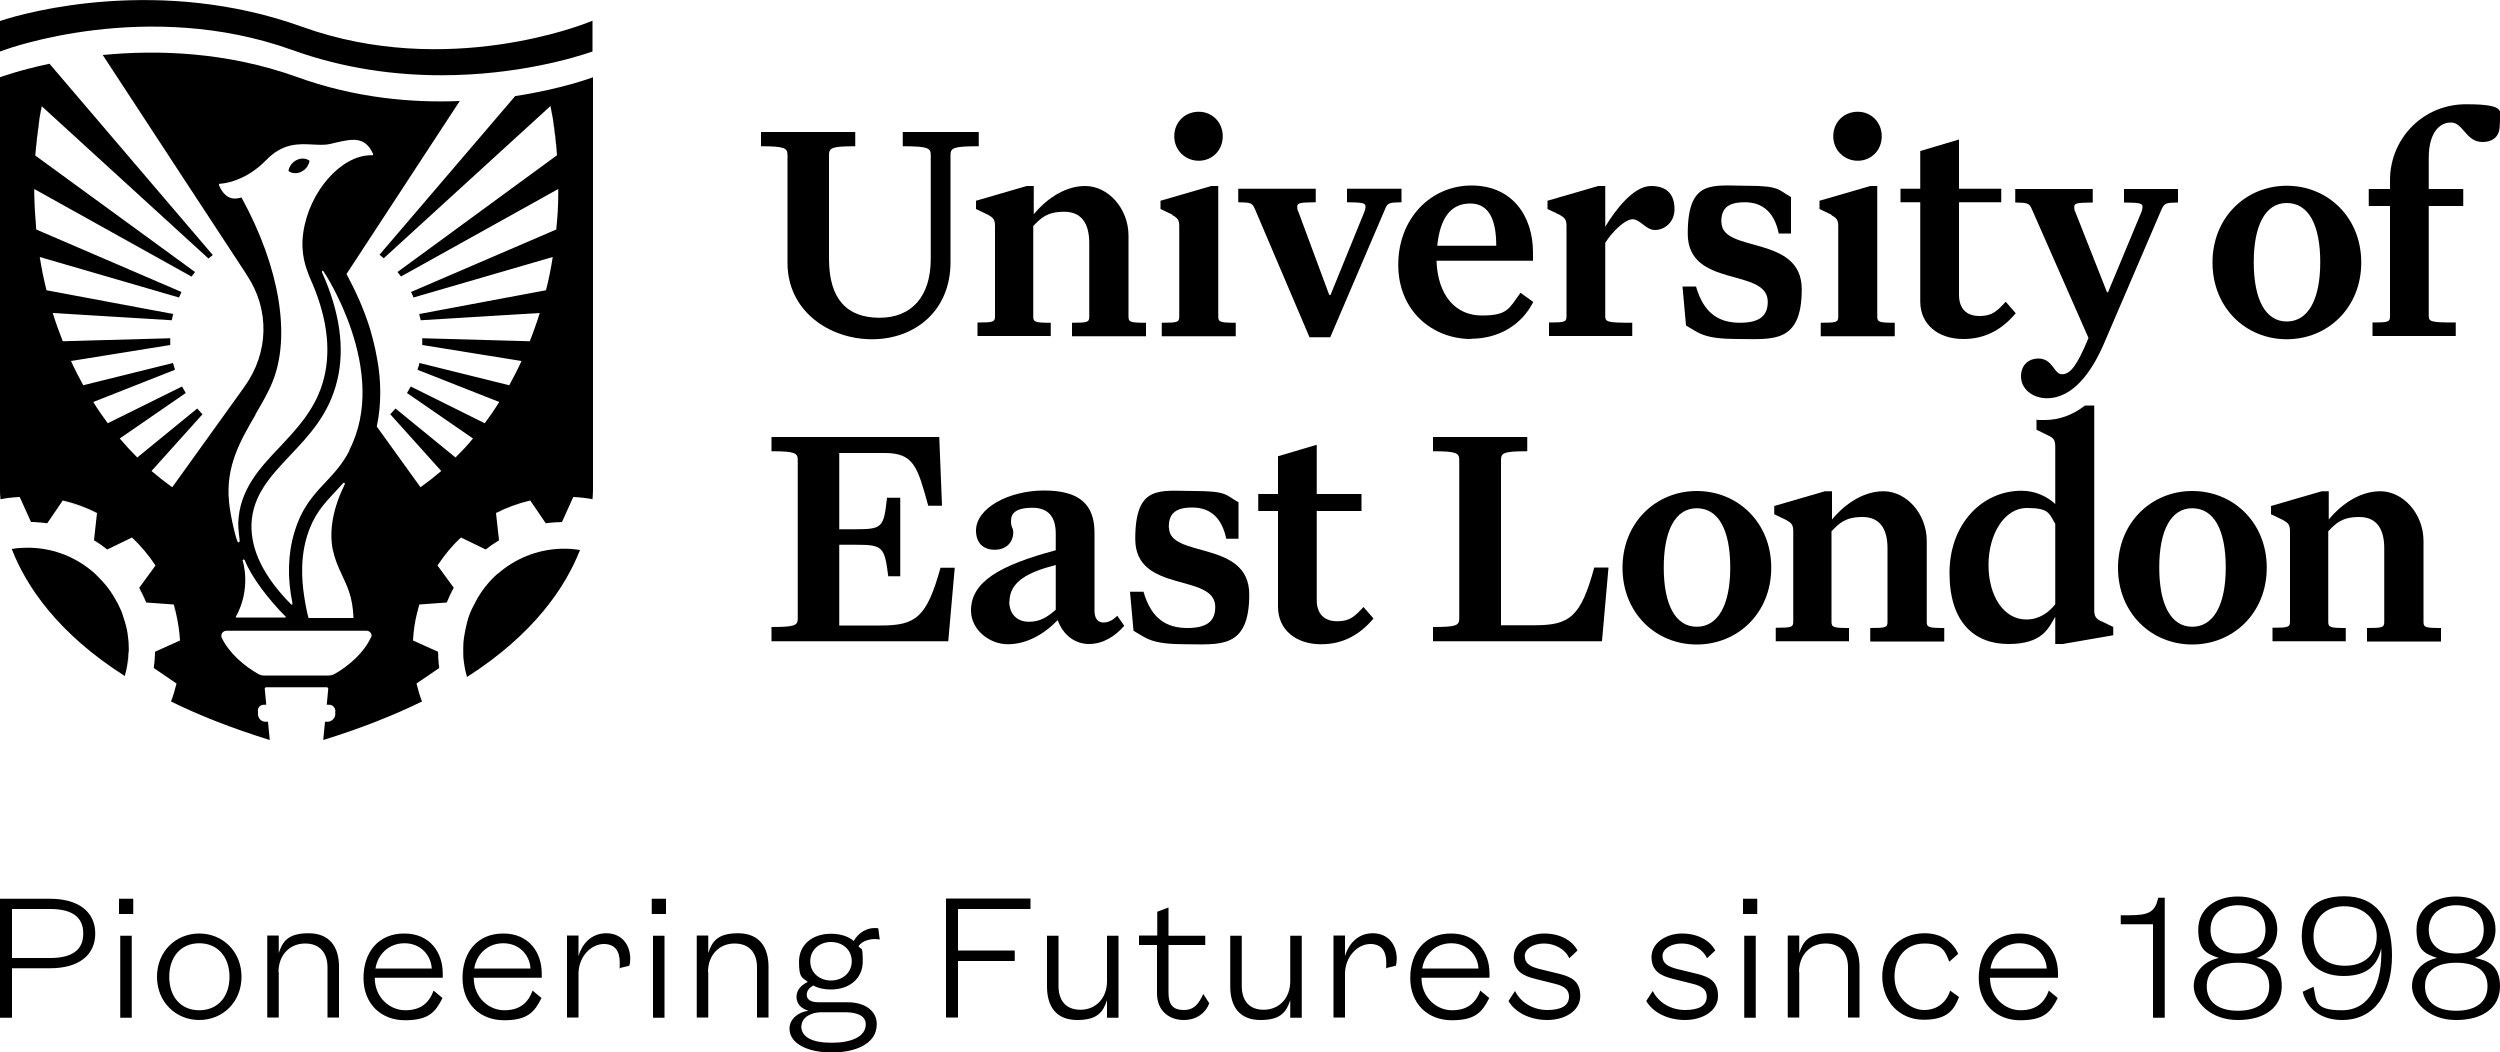 <?xml version="1.0" encoding="UTF-8"?>
<svg id="Layer_1" xmlns="http://www.w3.org/2000/svg" version="1.1" viewBox="0 0 1000 420.8">
  <!-- Generator: Adobe Illustrator 29.3.0, SVG Export Plug-In . SVG Version: 2.1.0 Build 146)  -->
  <defs>
    <style>
      .st0 {
        fill: #000000;
      }
    </style>
  </defs>
  <g id="Strapline_logo_95_Black">
    <g>
      <g>
        <path class="st0" d="M116.9,20c21.1,7.6,41.6,10.1,59.7,10.1,30.3,0,53.5-7.1,60.4-9.5v-12.3l-2.1.8c-.6.2-55.9,22.6-114.1,1.6C64.4-9.6,11.2,4.6,0,8.4v12.2l2-.7c.6-.2,56.8-20.8,114.9.1"/>
        <path class="st0" d="M69.4,242c.4,1.2.7,2.3.9,3.5-.3-1.2-.6-2.3-.9-3.5l-11-.8c-.8-2-1.7-4-2.8-5.9,1,1.9,2,3.9,2.8,5.9l11,.8Z"/>
        <path class="st0" d="M42.9,220c-1.7-1.4-3.5-2.6-5.3-3.7,1.9,1.1,3.7,2.4,5.3,3.7"/>
      </g>
      <path class="st0" d="M70.4,273.6l-9.1-6.2,9.1,6.2Z"/>
      <path class="st0" d="M80.9,165.9l-20.4,22.7,20.4-22.7Z"/>
      <path class="st0" d="M74.2,157.5l-26.4,18.2,26.4-18.2Z"/>
      <g>
        <path class="st0" d="M133.3,282.9c.2.3.4.6.5.9-.1-.3-.3-.6-.5-.9"/>
        <path class="st0" d="M38.7,205.4h0c-4.3-2.2-8.9-3.9-13.7-5l-6.2,9.1,6.2-9.1c4.9,1.1,9.5,2.8,13.7,5"/>
      </g>
      <path class="st0" d="M69.9,148.2l-32.7,12.9,32.7-12.9Z"/>
      <g>
        <path class="st0" d="M222.2,209c-.8,0-1.6.1-2.4.2-.6,0-1.1.2-1.7.2.5,0,1.1-.2,1.7-.2.8,0,1.6-.2,2.4-.2"/>
        <path class="st0" d="M103.1,283.8c.1-.3.3-.6.5-.9-.2.3-.4.6-.5.9"/>
        <path class="st0" d="M50.6,268.3c.5-2.4.8-4.8.9-7.3,0-.7,0-1.4,0-2.1,0,.7,0,1.4,0,2.1,0,2.5-.4,4.9-.9,7.3"/>
        <path class="st0" d="M18.8,209.5c-.6,0-1.1-.2-1.7-.2-.8,0-1.6-.2-2.4-.2.8,0,1.6.1,2.4.2.6,0,1.1.2,1.7.2"/>
        <path class="st0" d="M14.1,62.2h0c.4-5,1-10,1.7-14.9-.8,4.9-1.4,9.8-1.7,14.9"/>
      </g>
      <path class="st0" d="M189.1,175.7l-26.4-18.2,26.4,18.2Z"/>
      <path class="st0" d="M69.2,125.8c-.2.8-.4,1.6-.6,2.5.2-.8.3-1.7.6-2.5"/>
      <path class="st0" d="M176.5,188.6l-20.4-22.7,20.4,22.7Z"/>
      <g>
        <path class="st0" d="M222.8,62.2c-.4-5-1-10-1.7-14.9.8,4.9,1.4,9.8,1.7,14.9"/>
        <path class="st0" d="M152.1,157.2c0,4.5-.4,9.1-1.4,13.6,1-4.5,1.4-9.1,1.4-13.6"/>
        <path class="st0" d="M168.3,128.3c-.2-.8-.3-1.7-.6-2.5.2.8.4,1.6.6,2.5"/>
      </g>
      <polygon class="st0" points="199.7 161.1 199.7 161.1 167.1 148.2 199.7 161.1"/>
      <g>
        <path class="st0" d="M83.5,103.3L16.7,42.4c-.3,1.6-.6,3.2-.9,4.8.3-1.6.5-3.2.9-4.8l66.7,60.9Z"/>
        <path class="st0" d="M78,108.8c-.5.6-1,1.2-1.4,1.8L13.6,75.6l62.9,35c.5-.6.9-1.2,1.4-1.8"/>
        <path class="st0" d="M218.1,209.5l-6.2-9.1c-4.8,1.1-9.5,2.8-13.7,5,4.3-2.2,8.9-3.9,13.7-5l6.2,9.1Z"/>
        <path class="st0" d="M223.3,75.6l-62.9,35c-.5-.6-.9-1.2-1.4-1.8.5.6,1,1.2,1.4,1.8l62.9-35Z"/>
        <path class="st0" d="M221.1,47.3c-.3-1.6-.5-3.2-.9-4.8l-66.7,60.9,66.7-60.9c.3,1.6.6,3.2.9,4.8"/>
      </g>
      <polygon class="st0" points="98.9 110.5 97.8 108.9 75.4 74.6 97.8 108.9 98.9 110.5"/>
      <g>
        <path class="st0" d="M199.4,216.3c-1.9,1.1-3.7,2.4-5.3,3.7,1.7-1.4,3.5-2.6,5.3-3.7Z"/>
        <path class="st0" d="M185.4,258.9c0,.7,0,1.4,0,2.1,0,2.5.4,4.9.9,7.3-.5-2.4-.8-4.8-.9-7.3,0-.7,0-1.4,0-2.1"/>
      </g>
      <path class="st0" d="M175.6,267.4l-9.1,6.2,9.1-6.2Z"/>
      <g>
        <path class="st0" d="M178.5,241.3c.8-2,1.7-4,2.8-5.9-1,1.9-2,3.9-2.8,5.9l-11,.8c-.4,1.2-.7,2.3-.9,3.5.3-1.2.6-2.3.9-3.5l11-.8Z"/>
        <path class="st0" d="M120.5,68.7c1.9-.9,3.1-2.7,3.3-4.4-1.3-1-3.3-1.2-5.1-.3-1.9.9-3.1,2.7-3.3,4.4,1.3,1,3.3,1.2,5.1.3"/>
        <path class="st0" d="M148.3,255.1c-2.8,6-8.6,11.1-14.3,14.4-.8.5-1.8.7-2.7.7h-25.9c-.7,0-1.3-.2-1.9-.5-5.9-3.3-11.9-8.5-14.8-14.6-.6-1.3.4-2.8,1.9-2.8h56c1.5,0,2.5,1.5,1.8,2.8M102.1,165.9c2.6-4.5,5.2-8.8,7-13.4,7.2-18,2.9-45.4-12.5-73.5-1.4.3-6,2.1-9-4.9,0-.1,0-.3,0-.4,0-.1.2-.2.3-.2h0c.1,0,9.6-.2,18.6-9.5,6.6-6.8,12.9-6.5,18.5-6.2,2.4.1,4.7.3,6.9-.2.9-.2,1.8-.4,2.6-.6,6.2-1.4,11.5-2.6,14.7,4.5,0,.1,0,.3,0,.4,0,.1-.2.2-.3.2-.2,0-.4,0-.5,0-12,0-24.8,14.6-27.1,31-1.2,8.4,1.1,14.1,2.6,17.9,6.7,14.7,8.6,28.1,5.8,39.8-2.9,12.2-10.5,20.2-17.7,27.9-8,8.4-16.2,17.1-16.7,30.4,0,2,.2,4.1.4,5.6.2,1.7.3,2.1-.2,2.2,0,0,0,0,0,0,0,0-.2,0-.3,0-.7-.6-3.1-10.6-3.6-16.3-1.4-14.2,4.7-24.6,10.6-34.7M97,224.4c0-.3.1-.5.3-.6.2,0,.5,0,.6.3,2.7,6.8,9.6,15.8,16.4,22.6.1.1,0,.3-.1.3h-19.8c0,0-.2-.1-.1-.2,6.4-11.6,2.8-22.3,2.8-22.5M133.1,219.8c.8,3.8,2.1,6.8,3.6,10,1.9,4.2,4.4,8.6,4.7,17.4h-18c-.6-2.2-1-4.4-1.4-6.6-.8-4.9-2.5-15.3.8-26.1,2.6-8.5,6.6-12.8,11.3-17.8,1-1.1,2.1-2.3,3.2-3.5.1-.1.3-.2.5,0,.1.1.2.3.1.5-4.7,9.6-6.3,18.4-4.8,26.2M139.8,180.2c-2.8,5.4-6.2,9.1-9.6,12.7-4.7,5-9.5,10.1-12.4,19.9-2.7,8.8-2.9,18.4-.8,28.6,0,.2,0,.3-.2.4,0,0-.1,0-.2,0,0,0-.2,0-.2-.1-10.9-11-16.2-21.8-15.8-32.2.5-11.5,7.7-19.1,15.4-27.3,7.7-8.1,15.7-16.6,18.9-30.1,3.1-12.8,1-27.4-6.1-43.2,0-.2,0-.4,0-.5.1-.1.3-.1.5,0,.3.3,26.7,40.1,10.4,71.7M206.1,38.4l-54.3,63.5c.6.5,1.2.9,1.7,1.4l66.7-60.9c.3,1.6.6,3.2.9,4.8.8,4.9,1.4,9.8,1.7,14.9l-63.8,46.7c.5.6,1,1.2,1.4,1.8l62.9-35c0,.6,0,1.3,0,1.9,0,4.8-.3,9.6-.8,14.3l-58.1,25c.4.7.7,1.4,1,2.2l55.7-16.2c-.7,4.5-1.6,9-2.7,13.3l-50.7,9.5c.2.8.4,1.6.6,2.5l47.6-2.9c-.6,1.9-1.2,3.8-1.9,5.7-.7,1.9-1.3,3.7-2.1,5.6l-43-1.2c0,.3,0,.5,0,.8,0,.6,0,1.3,0,1.9l39.7,6.4c-1.5,3.3-3.2,6.6-4.9,9.7l-35.9-8.9c-.2.9-.5,1.8-.8,2.7l32.7,12.9c-.9,1.5-1.9,2.9-2.8,4.3-1,1.4-2,2.8-3,4.2l-29.6-14.7c-.5.9-1,1.7-1.5,2.6l26.4,18.2c-2.2,2.7-4.6,5.2-7,7.6l-24-19.6c-.7.8-1.4,1.5-2.1,2.3l20.4,22.7c-2.7,2.3-5.5,4.5-8.3,6.5l-17.5-24.3c1-4.5,1.4-9.1,1.4-13.6,0-4.5-.4-8.9-1.2-13.2-.5-2.9-1.1-5.7-1.8-8.3-.4-1.3-.7-2.7-1.1-4-1.2-3.9-2.6-7.5-4-10.8-1.9-4.4-3.8-8.1-5.4-11.1l.6-.9,44.7-68.3c-19.2.8-41.9-1.2-65.1-9.6-28.4-10.2-56.2-10.9-77.7-8.8l34.3,52.4,22.5,34.3,1,1.6c9,13.6,8.6,30.8-1,44.2l-1.2,1.7s0,0,0,0l-27.8,38.7c-2.8-2-5.6-4.2-8.3-6.5l20.4-22.7c-.7-.7-1.4-1.5-2.1-2.3l-24,19.6c-2.4-2.4-4.7-4.9-7-7.6l26.4-18.2c-.5-.8-1-1.7-1.5-2.6l-29.7,14.7c-1-1.4-2-2.8-3-4.2-1-1.4-1.9-2.9-2.8-4.3l32.7-12.9c-.3-.9-.5-1.8-.8-2.7l-35.9,8.9c-1.7-3.1-3.4-6.4-4.9-9.7l39.7-6.4c0-.6,0-1.3,0-1.9,0-.3,0-.5,0-.8l-43,1.2c-.7-1.8-1.4-3.7-2.1-5.6-.7-1.9-1.3-3.8-1.9-5.7l47.6,2.9c.2-.8.3-1.7.6-2.5l-50.7-9.5c-1.1-4.4-2-8.8-2.7-13.3l55.7,16.2c.3-.7.7-1.5,1-2.2l-58.1-25c-.4-4.7-.7-9.5-.8-14.3,0-.6,0-1.3,0-1.9l62.9,35c.5-.6.9-1.2,1.4-1.8L14.1,62.2c.4-5,1-10,1.7-14.9.3-1.6.5-3.2.9-4.8l66.7,60.9c.6-.5,1.1-.9,1.7-1.4L19.8,25.5C7.5,28.1,0,30.9,0,30.9v164.9c0,1.1,0,2.4.2,3.9,2.5-.5,5.1-.8,7.7-.9l4.5,10c.8,0,1.6,0,2.4.1.8,0,1.6.1,2.4.2.6,0,1.1.2,1.7.2l6.2-9.1c4.9,1.1,9.5,2.8,13.7,5l-1.2,10.9c1.9,1.1,3.7,2.4,5.3,3.7l9.9-4.8c3.6,3.4,6.7,7.1,9.4,11.2l-6.5,8.9c1,1.9,2,3.9,2.8,5.9l11,.8c.4,1.2.7,2.3.9,3.5.8,3.5,1.4,7.2,1.6,10.9l-10,4.5c0,.8,0,1.6-.1,2.4,0,.8-.1,1.6-.2,2.4,0,.6-.2,1.1-.2,1.7l9.1,6.2c-.6,2.5-1.3,4.9-2.2,7.2h0c11.2,5.5,24.3,10.7,39.5,15.4h0s-.7-7.3-.7-7.3h-1.1c-.9,0-1.8-.5-2.3-1.2-.3-.4-.5-1-.6-1.5v-1.3c-.1-.4,0-.8,0-1.1.1-.3.3-.6.5-.9.5-.5,1.1-.8,1.9-.8h.9l-.6-6.4c0-.3.2-.6.6-.6h24.2c.3,0,.6.3.6.6l-.6,6.4h.9c.8,0,1.4.3,1.9.8.2.3.4.6.5.9.1.3.2.7.1,1.1v1.3c-.1.6-.3,1.1-.7,1.5-.5.7-1.4,1.2-2.3,1.2h-1.1l-.7,7.3h0c15.2-4.7,28.2-9.9,39.5-15.4h0c-.9-2.3-1.6-4.8-2.2-7.2l9.1-6.2c0-.6-.2-1.1-.2-1.7,0-.8-.2-1.6-.2-2.4,0-.8,0-1.6-.1-2.4l-10-4.5c.2-3.7.7-7.4,1.6-10.9.3-1.2.6-2.3.9-3.5l11-.8c.8-2,1.7-4,2.8-5.9l-6.5-8.9c2.7-4.1,5.8-7.9,9.4-11.2l9.9,4.8c1.7-1.4,3.5-2.6,5.3-3.7l-1.2-10.9c4.3-2.2,8.9-3.9,13.7-5l6.2,9.1c.5,0,1.1-.2,1.7-.2.8,0,1.6-.2,2.4-.2.8,0,1.6,0,2.4-.1l4.5-10c1.3,0,2.6.2,3.9.3,1.3.2,2.6.3,3.8.6.1-1.5.2-2.8.2-3.9V30.9s-12,4.6-30.9,7.5"/>
        <path class="st0" d="M199.1,229.4c-1.9,1.7-3.7,3.6-5.3,5.7-.8,1-1.5,2.1-2.2,3.2-.3.5-.7,1.1-1,1.7-.6,1.1-1.2,2.3-1.8,3.5-.3.6-.5,1.2-.8,1.8-.5,1.2-.9,2.5-1.2,3.8-.5,1.9-.9,3.9-1.2,5.9-.2,1.3-.3,2.7-.3,4.1,0,.7,0,1.4,0,2.1,0,2.5.4,4.9.9,7.3.2.8.4,1.6.6,2.3,26.7-17.1,39.3-35.8,45.2-50.8-2.5-.4-5-.6-7.6-.5-9.7.3-18.6,4.1-25.4,10.1"/>
        <path class="st0" d="M51.5,261c0-.7,0-1.4,0-2.1,0-1.4-.1-2.7-.3-4.1-.2-2-.6-4-1.2-5.9-.4-1.3-.8-2.5-1.2-3.8-.2-.6-.5-1.2-.8-1.8-.5-1.2-1.1-2.4-1.8-3.5-.3-.6-.7-1.1-1-1.7-.7-1.1-1.4-2.2-2.2-3.2-1.6-2-3.4-3.9-5.3-5.7-6.8-6-15.6-9.8-25.4-10.1-2.6,0-5.1,0-7.6.5,5.8,15,18.5,33.8,45.2,50.8.2-.8.4-1.5.6-2.3.5-2.4.8-4.8.9-7.3"/>
        <path class="st0" d="M818.8,159.3c-5.6,0-10.4-3.6-10.4-8.7s3.6-7.2,6.9-7.2c5.9,0,6.2,6.3,9.5,6.3s6-3.4,10.6-14.5l-22.6-51.4c-1.1-2.6-1.7-2.7-6.7-2.8v-5.4h31v5.4c-6.1.1-7.4.2-7.4,1.7s.2,1.6.6,2.5l12.5,31.7h.4l13.2-31.7c.4-.9.6-1.7.6-2.5,0-1.5-1.4-1.6-7.4-1.7v-5.4h21.6v5.4c-4.9.1-5.4.2-6.6,2.8l-22.7,52.9c-4.9,11.6-12.4,22.6-23.2,22.6"/>
        <path class="st0" d="M361.1,58.5v-5.7h30.4v5.7c-10,0-11.3.6-11.3,3.5v42.9c0,19.5-14.3,30.8-31.4,30.8s-33.8-11.3-33.8-30.5v-43.2c0-2.8-1.2-3.5-10.6-3.5v-5.7h37.7v5.7c-9.3,0-10.5.6-10.5,3.5v41.5c0,16.4,7.4,23.6,20.2,23.6s20.5-8.4,20.5-23.6v-41.5c0-2.8-1.1-3.5-11.3-3.5"/>
        <path class="st0" d="M420.6,134.4h-29.6v-5.4c6.3,0,7-.2,7-2.5v-36.1c0-2.6-.7-3.3-2.8-4.5l-4.8-2.3v-3.3l20.3-5.9h2.8v11.3c4-4.9,11.5-11.3,20.6-11.3s17.3,8.9,17.3,19.9v32.3c0,2.2.6,2.5,7,2.5v5.4h-29.6v-5.4c6.3,0,6.9-.2,6.9-2.5v-29.4c0-7.8-3.1-12.5-10-12.5s-9.3,2.5-12.4,5.7v36.2c0,2.2.7,2.5,7,2.5v5.4Z"/>
        <path class="st0" d="M479.5,44.7c5.4,0,9.6,4.2,9.6,9.8s-4.2,9.8-9.6,9.8-9.8-4.2-9.8-9.8,4.2-9.8,9.8-9.8M469,85.9l-4.8-2.3v-3.3l20.3-5.9h2.8v52.2c0,2.2.7,2.5,7,2.5v5.4h-29.6v-5.4c6.3,0,7-.2,7-2.5v-36.1c0-2.6-.7-3.3-2.8-4.5"/>
        <path class="st0" d="M560.6,75.5v5.4c-4.9.1-5.6.2-6.6,2.8l-21.9,51.2h-8.3l-21.8-51.2c-1.1-2.6-1.7-2.7-6.7-2.8v-5.4h31v5.4c-6.1.1-7.4.2-7.4,1.7s.2,1.6.6,2.5l12.2,32.9h.5l13.4-32.9c.4-.9.6-1.7.6-2.5,0-1.5-1.4-1.6-7.4-1.7v-5.4h21.6Z"/>
        <path class="st0" d="M574.9,98.3h23.6c0-9.3-2.3-16.9-10.4-16.9s-12.1,6.2-13.2,16.9M588.4,135.6c-15.3,0-29.1-11.1-29.1-29.7s13.1-31.7,29.3-31.7,24.6,12.1,24.6,26.8v3.3h-38.6c.5,14.1,7.8,21.9,18.1,21.9s10.9-2.7,15.5-9.1l5.1,3.7c-4.7,9.3-14,14.7-24.9,14.7"/>
        <path class="st0" d="M652.9,134.4h-33.3v-5.4c6.3,0,7-.2,7-2.5v-36.1c0-2.6-.7-3.3-2.8-4.5l-4.8-2.3v-3.3l20.3-5.9h2.8v16.3c4-6.7,11.3-16.3,18.3-16.3s9.4,4,9.4,9.3-4.1,8.3-7.8,8.3-5.9-4.3-9-4.3c-3.1.1-8,4.9-10.9,9.4v29.4c0,2.3,1,2.6,10.8,2.6v5.4Z"/>
        <path class="st0" d="M688.6,88.9c0,12.5,32.1,4.8,32.1,26.8s-11.9,19.9-25.5,19.9-15.5-2.3-20.8-5.4l-1.4-15.6h5.4c3.2,11.1,9.5,14.5,17.6,14.5s11.1-3,11.1-8.4c0-13.8-32-5.2-32-27.2s9.9-19.2,23.5-19.2,12.6,1.7,17.8,4.5v14.6h-4.9c-1.7-8.2-6.2-12.5-13.6-12.5s-9.4,3-9.4,8"/>
        <path class="st0" d="M743.1,44.7c5.4,0,9.6,4.2,9.6,9.8s-4.2,9.8-9.6,9.8-9.8-4.2-9.8-9.8,4.2-9.8,9.8-9.8M732.6,85.9l-4.8-2.3v-3.3l20.3-5.9h2.8v52.2c0,2.2.7,2.5,7,2.5v5.4h-29.6v-5.4c6.3,0,7-.2,7-2.5v-36.1c0-2.6-.7-3.3-2.8-4.5"/>
        <path class="st0" d="M914.7,81.2c-8.5,0-13.2,8.8-13.2,23.7s4.7,23.7,13.2,23.7,13.4-8.7,13.4-23.7-4.7-23.7-13.4-23.7M914.7,74.3c16.4,0,29.8,12.6,29.8,30.7s-13.4,30.7-29.8,30.7-29.7-12.6-29.7-30.7,13.4-30.7,29.7-30.7"/>
        <path class="st0" d="M982.3,134.4h-33.3v-5.4c6.3,0,7-.2,7-2.5v-44.1h-8.5v-6.8h8.5v-3.5c0-16.7,13.2-30.4,30.4-30.4s13.5,3.1,13.5,8.4-3.7,6.7-6.9,6.7c-6.7,0-7.7-7.8-12.6-7.8s-8.9,4.5-8.9,14.1v12.5h13.8v6.8h-13.8v44c0,2.3,1,2.6,10.8,2.6v5.4Z"/>
        <path class="st0" d="M785.3,135.6c-9.9,0-17.2-5.7-17.2-15v-39.7h-7.9v-5.4h7.9v-15.1l15.5-4.6v19.7h16.9v5.4h-16.9v37c0,5.7,3.1,8.5,8.2,8.5s6.9-1.9,10.5-5.7l4,4.6c-5.4,6.4-12.1,10.3-20.9,10.3"/>
        <path class="st0" d="M376.7,202.3h-5.4c-4.3-15.5-5.7-21.1-17.4-21.1h-18.2v30.5h6.4c10.9,0,11.4-.7,12.7-12.6h5.3v31.4h-4.8c-1.5-12-2.3-12.6-13.2-12.6h-6.4v32.3h16.6c14,0,18.4-3.2,23.9-23.1h5.7l-2.6,29.4h-70.7v-5.7c9.4,0,10.5-.6,10.5-3.5v-63.3c0-2.8-1.1-3.5-10.5-3.5v-5.7h67.1l1.1,27.4Z"/>
        <path class="st0" d="M403.7,240.5c0,5.3,3.3,8.2,7.8,8.2s7.2-1.7,10.8-4.8v-17.9c-10.9,2.8-18.5,6.6-18.5,14.6M422.9,248.2c-5.7,5.9-12.7,9.5-19.8,9.5s-14.7-5.6-14.7-13.5c0-11.5,11.5-18.1,33.9-24.1v-6.7c0-6.8-3.1-10.3-9.4-10.3s-8.5,2.1-8.5,5.2.9,2.6.9,4.6c0,4-2.8,7-7.4,7s-7.5-2.7-7.5-7.7c0-9,13.2-16,27.2-16s20.2,5.4,20.2,16.9v31.3c0,3.2,1.6,4.6,3.5,4.6s3.6-.7,5.6-2.7l2.8,4c-3.6,4.2-8.5,7.3-14.1,7.3s-10.4-3.6-12.5-9.5"/>
        <path class="st0" d="M467.6,211c0,12.5,32.1,4.8,32.1,26.8s-11.9,19.9-25.5,19.9-15.5-2.3-20.8-5.4l-1.4-15.6h5.4c3.2,11.1,9.5,14.5,17.6,14.5s11.1-3,11.1-8.4c0-13.8-32-5.2-32-27.2s9.9-19.2,23.5-19.2,12.6,1.7,17.8,4.5v14.6h-4.9c-1.7-8.2-6.2-12.5-13.6-12.5s-9.4,3-9.4,8"/>
        <path class="st0" d="M528.4,257.7c-9.9,0-17.2-5.7-17.2-15v-38.3h-7.9v-6.8h7.9v-15.1l15.5-4.6v19.7h17.9v6.8h-17.9v35.6c0,5.7,3.1,8.5,8.2,8.5s6.9-1.9,10.5-5.7l4,4.6c-5.4,6.4-12.1,10.3-20.9,10.3"/>
        <path class="st0" d="M640.7,256.5h-67.5v-5.7c9.4,0,10.5-.6,10.5-3.5v-63.3c0-2.8-1.1-3.5-10.5-3.5v-5.7h37.7v5.7c-9.3,0-10.5.6-10.5,3.5v66.1h13.4c14,0,18.5-3.2,23.9-23.1h5.7l-2.6,29.4Z"/>
        <path class="st0" d="M678.7,203.3c-8.5,0-13.2,8.8-13.2,23.7s4.7,23.7,13.2,23.7,13.4-8.7,13.4-23.7-4.7-23.7-13.4-23.7M678.7,196.4c16.4,0,29.8,12.6,29.8,30.7s-13.4,30.7-29.8,30.7-29.7-12.6-29.7-30.7,13.4-30.7,29.7-30.7"/>
        <path class="st0" d="M739.9,256.5h-29.6v-5.4c6.3,0,7-.2,7-2.5v-36.1c0-2.6-.7-3.3-2.8-4.5l-4.8-2.3v-3.3l20.3-5.9h2.8v11.3c4-4.9,11.5-11.3,20.6-11.3s17.3,8.9,17.3,19.9v32.3c0,2.2.6,2.5,7,2.5v5.4h-29.6v-5.4c6.3,0,6.9-.2,6.9-2.5v-29.4c0-7.8-3.1-12.5-10-12.5s-9.3,2.5-12.4,5.7v36.2c0,2.2.7,2.5,7,2.5v5.4Z"/>
        <path class="st0" d="M876.9,203.3c-8.5,0-13.2,8.8-13.2,23.7s4.7,23.7,13.2,23.7,13.4-8.7,13.4-23.7-4.7-23.7-13.4-23.7M876.9,196.4c16.4,0,29.8,12.6,29.8,30.7s-13.4,30.7-29.8,30.7-29.7-12.6-29.7-30.7,13.4-30.7,29.7-30.7"/>
        <path class="st0" d="M938.6,256.5h-29.6v-5.4c6.3,0,7-.2,7-2.5v-36.1c0-2.6-.7-3.3-2.8-4.5l-4.8-2.3v-3.3l20.3-5.9h2.8v11.3c4-4.9,11.5-11.3,20.6-11.3s17.3,8.9,17.3,19.9v32.3c0,2.2.6,2.5,7,2.5v5.4h-29.6v-5.4c6.3,0,6.9-.2,6.9-2.5v-29.4c0-7.8-3.1-12.5-10-12.5s-9.3,2.5-12.4,5.7v36.2c0,2.2.7,2.5,7,2.5v5.4Z"/>
        <path class="st0" d="M822.1,241.7c-2.6,3.3-6.4,6.1-11.6,6.1-9,0-15.1-9.4-15.1-21.8s6.4-22.8,15.3-22.8,8.8,2,11.4,6.3v32.1ZM840.5,248.5c-2.1-1-2.8-1.9-2.8-4.5v-81.8h-3.7c-4.9,3.8-10.3,5.8-16.1,5.8s-2.2-.1-3.3-.3v4.2l4.7,2.3c2.2,1,2.8,1.9,2.8,4.5v22.9c-3-2.8-7.7-5.3-13.5-5.3-15.7,0-28.8,13.2-28.8,32.9s9.9,28.4,23.6,28.4,16-6.4,18.7-10.9v10.9h3l20.2-3.5v-3.3l-4.7-2.3Z"/>
        <path class="st0" d="M982.5,404.3c-8,0-12.5-3.6-12.5-9.8s4.5-9.4,12.5-9.4,12.5,3.2,12.5,9.4-4.5,9.8-12.5,9.8M982.5,381.4c-6.5,0-11-3.4-11-9.5s4.5-9.8,11-9.8,11,3.3,11,9.8-4.5,9.5-11,9.5M982.5,408c10.9,0,17.5-5.2,17.5-13.5s-4.9-10.4-10.1-11.3c5.1-1.7,8.3-5.8,8.3-11.4,0-8.2-6.8-13.2-15.8-13.2s-15.8,5-15.8,13.2,3.3,9.7,8.3,11.4c-5.1.9-10.1,5.1-10.1,11.3s6.7,13.5,17.5,13.5M921.1,396.9c1.8,6.9,7.6,11.1,15.7,11.1,13.2,0,20-10.8,20-25.9s-6.6-23.6-19.1-23.6-17,6.7-17,16.1,6.5,15.8,16.7,15.8,13.6-4.9,15.1-11c.5,13.7-4.4,24.7-15.7,24.7s-10.1-3.8-11.4-9.4l-4.3,2ZM950.7,374.5c0,7.2-4.8,11.8-12.7,11.8s-12.6-4.6-12.6-11.8,4.8-12,12.3-12,13,4.9,13,12M895.2,404.3c-8,0-12.5-3.6-12.5-9.8s4.5-9.4,12.5-9.4,12.5,3.2,12.5,9.4-4.5,9.8-12.5,9.8M895.2,381.4c-6.5,0-11-3.4-11-9.5s4.5-9.8,11-9.8,11,3.3,11,9.8-4.5,9.5-11,9.5M895.2,408c10.9,0,17.5-5.2,17.5-13.5s-4.9-10.4-10.1-11.3c5.1-1.7,8.3-5.8,8.3-11.4,0-8.2-6.8-13.2-15.8-13.2s-15.8,5-15.8,13.2,3.3,9.7,8.3,11.4c-5.1.9-10.1,5.1-10.1,11.3s6.7,13.5,17.5,13.5M865.9,407.1v-48h-2.6c-1.3,5.7-3.6,7-11.7,7h-3.3v3.6h12.9v37.4h4.8ZM796.2,387.4c.8-5.4,5.1-10.1,11.6-10.1s10.6,4.8,10.9,10.1h-22.5ZM819.6,396.1c-1.9,5.2-5.3,8-11.4,8s-12.2-5-12.2-13h27.2v-1.7c0-8.4-5.1-16-15.4-16s-16.3,7.4-16.3,17.8,7.1,16.9,16.6,16.9,12.2-3.3,15-8.9l-3.5-2.9ZM780.1,396.2c-1.4,4.4-4.9,7.8-10.5,7.8s-11.8-5.2-11.8-13.3,4.8-13.3,12-13.3,8.4,3.3,9.9,7.3l3.6-3.2c-2.2-4.7-6.5-8.2-13.5-8.2-10,0-16.9,7.3-16.9,17.3s6.9,17.3,16.6,17.3,12.2-4.2,14.1-9.1l-3.6-2.6ZM719.6,388.8c0-6.9,4.6-11.4,10.6-11.4s9,3.8,9,9.6v20h4.6v-20.3c0-7.9-3.7-13.4-12.2-13.4s-10.4,3.6-11.9,7.9v-7h-4.6v32.8h4.6v-18.2ZM697.7,407.1h4.6v-32.8h-4.6v32.8ZM697.2,365.6h5.7v-6.1h-5.7v6.1ZM658.5,400.4c2.6,4.5,8.5,7.6,15.5,7.6s13.2-3.6,13.2-9.6-3.6-7.6-8.1-8.8l-8.2-2c-4-1-5.9-2.4-5.9-5.2s3.3-5,7.7-5,8.5,2.3,10.1,5.9l3.3-3.1c-2.2-4.2-7.2-6.8-13.3-6.8s-12.2,3.6-12.2,9.4,3.9,7.6,8.8,8.8l7.6,1.9c3.7.9,5.7,2.3,5.7,5.1,0,3.9-3.5,5.4-8.7,5.4s-10.4-2.6-12.9-7.6l-2.6,4ZM603.4,400.4c2.6,4.5,8.5,7.6,15.5,7.6s13.2-3.6,13.2-9.6-3.6-7.6-8.1-8.8l-8.2-2c-4-1-5.9-2.4-5.9-5.2s3.3-5,7.7-5,8.5,2.3,10.1,5.9l3.3-3.1c-2.2-4.2-7.2-6.8-13.3-6.8s-12.2,3.6-12.2,9.4,3.9,7.6,8.8,8.8l7.6,1.9c3.7.9,5.7,2.3,5.7,5.1,0,3.9-3.5,5.4-8.7,5.4s-10.4-2.6-12.9-7.6l-2.6,4ZM568.9,387.4c.8-5.4,5.1-10.1,11.6-10.1s10.6,4.8,10.9,10.1h-22.5ZM592.2,396.1c-1.9,5.2-5.3,8-11.4,8s-12.2-5-12.2-13h27.2v-1.7c0-8.4-5.1-16-15.4-16s-16.3,7.4-16.3,17.8,7.1,16.9,16.6,16.9,12.2-3.3,15-8.9l-3.5-2.9ZM548.1,377.6c4.6,0,6.4,3,6.4,7.3s-.2,1.9-.3,2.4l4.1-1c.3-.8.4-2,.4-2.7,0-5.7-3.4-10.3-9.6-10.3s-9.8,4.6-11.1,9.1v-8.2h-4.6v32.8h4.6v-17.5c0-6.6,4.8-11.9,10.2-11.9M516.1,392.5c0,6.9-4.6,11.4-10.6,11.4s-8.8-3.8-8.8-9.6v-20h-4.6v20.3c0,7.9,3.6,13.4,12.1,13.4s10.4-3.6,11.9-7.9v7h4.6v-32.8h-4.6v18.2ZM455.6,374.3v3.7h7.2v19.3c0,7.3,5.1,10.7,10.7,10.7s9-3.3,10.2-6.7l-2.4-3.7c-1.8,3.9-3.6,6.4-7.8,6.4s-6.1-2-6.1-7v-19h14.7v-3.7h-14.7v-11.3l-4.5,1.7v9.5h-7.2ZM442.8,392.5c0,6.9-4.6,11.4-10.6,11.4s-8.8-3.8-8.8-9.6v-20h-4.6v20.3c0,7.9,3.6,13.4,12.1,13.4s10.4-3.6,11.9-7.9v7h4.6v-32.8h-4.6v18.2ZM383.2,407.1v-22.7h22.7v-4.2h-22.7v-16.6h29v-4.2h-33.8v47.6h4.8ZM320.6,410.5c0-3.6,3.9-5.6,7.9-5.6h9.6c4.5,0,8.2,1.3,8.2,4.8,0,5.1-6,7.4-13.6,7.4s-12.2-2.1-12.2-6.7M350.7,409.6c0-5.1-4.5-8.7-11.7-8.7h-11.6c-3.3,0-4.7-1.2-4.7-3s1.2-2.9,2.6-3.7c2,1.1,4.4,1.6,7,1.6,7.5,0,12.8-4.4,12.8-11.2s-.6-4.4-1.7-6.1c1.5-2.4,5.4-3.3,8.5-2.7l-.6-4.5c-4.6-.6-8.1,2-9.8,5.1-2.2-1.9-5.4-2.9-9.1-2.9-7.5,0-12.8,4.4-12.8,11.2s1.3,6.1,3.5,8.1c-2.6,1.2-4.5,3.2-4.5,5.9s1.7,4.7,4.8,5.6c-4.3.5-7.6,3.5-7.6,7.1,0,6.5,8.1,9.6,16.9,9.6s18-3.1,18-11.3M340.7,384.5c0,4.7-3.8,7.7-8.3,7.7s-8.3-3-8.3-7.7,3.8-7.7,8.3-7.7,8.3,3,8.3,7.7M283.2,388.8c0-6.9,4.6-11.4,10.6-11.4s9,3.8,9,9.6v20h4.6v-20.3c0-7.9-3.7-13.4-12.2-13.4s-10.4,3.6-11.9,7.9v-7h-4.6v32.8h4.6v-18.2ZM261.2,407.1h4.6v-32.8h-4.6v32.8ZM260.7,365.6h5.7v-6.1h-5.7v6.1ZM241.5,377.6c4.6,0,6.4,3,6.4,7.3s-.2,1.9-.3,2.4l4.1-1c.3-.8.4-2,.4-2.7,0-5.7-3.4-10.3-9.6-10.3s-9.8,4.6-11.1,9.1v-8.2h-4.6v32.8h4.6v-17.5c0-6.6,4.8-11.9,10.2-11.9M189.7,387.4c.8-5.4,5.1-10.1,11.6-10.1s10.6,4.8,10.9,10.1h-22.5ZM213.1,396.1c-1.9,5.2-5.3,8-11.4,8s-12.2-5-12.2-13h27.2v-1.7c0-8.4-5.1-16-15.4-16s-16.3,7.4-16.3,17.8,7.1,16.9,16.6,16.9,12.2-3.3,15-8.9l-3.5-2.9ZM150.2,387.4c.8-5.4,5.1-10.1,11.6-10.1s10.6,4.8,10.9,10.1h-22.5ZM173.5,396.1c-1.9,5.2-5.3,8-11.4,8s-12.2-5-12.2-13h27.2v-1.7c0-8.4-5.1-16-15.4-16s-16.3,7.4-16.3,17.8,7.1,16.9,16.6,16.9,12.2-3.3,15-8.9l-3.5-2.9ZM111.4,388.8c0-6.9,4.6-11.4,10.6-11.4s9,3.8,9,9.6v20h4.6v-20.3c0-7.9-3.7-13.4-12.2-13.4s-10.4,3.6-11.9,7.9v-7h-4.6v32.8h4.6v-18.2ZM67.7,390.7c0-8,4.7-13.4,12-13.4s12.1,5.4,12.1,13.4-4.7,13.4-12.1,13.4-12-5.4-12-13.4M96.6,390.7c0-10.2-7.6-17.3-16.9-17.3s-16.9,7.1-16.9,17.3,7.6,17.3,16.9,17.3,16.9-7.1,16.9-17.3M48.1,407.1h4.6v-32.8h-4.6v32.8ZM47.6,365.6h5.7v-6.1h-5.7v6.1ZM4.8,383.1v-19.5h15.2c9,0,13.3,3.3,13.3,9.8s-4.3,9.8-13.3,9.8H4.8ZM20,387.3c11.6,0,18.1-5.3,18.1-13.9s-6.6-13.9-18.1-13.9H0v47.6h4.8v-19.8h15.2Z"/>
      </g>
    </g>
  </g>
</svg>